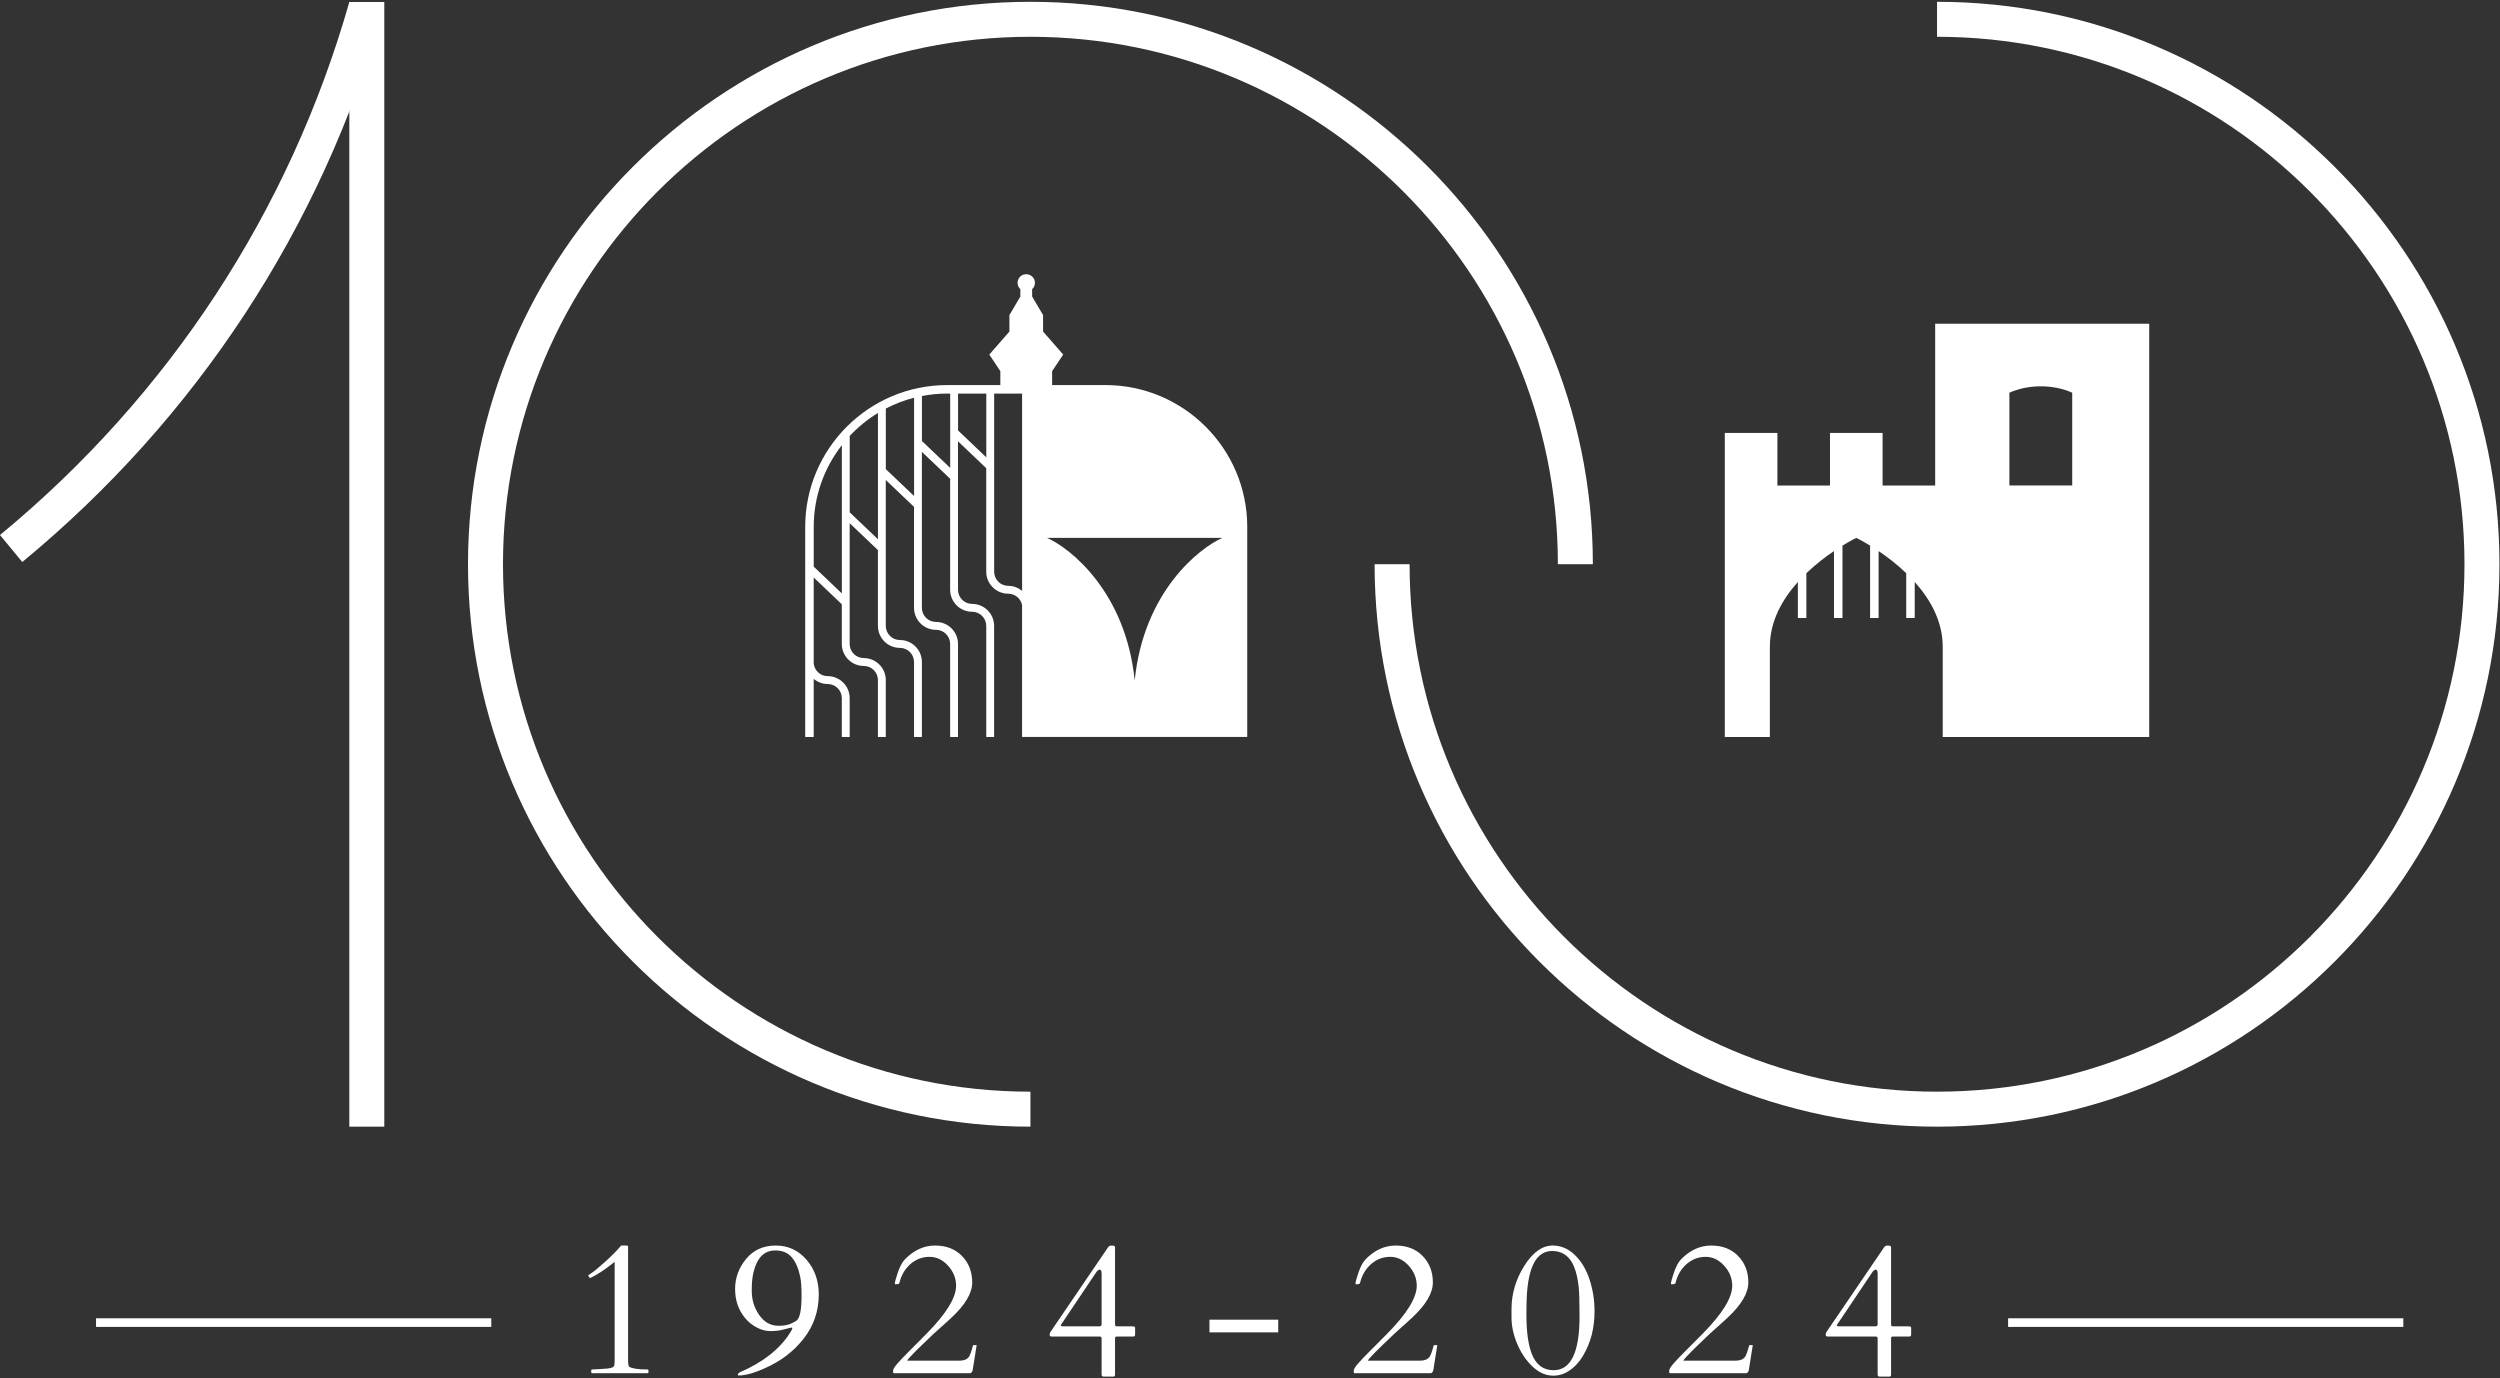 <?xml version="1.0" encoding="UTF-8"?>
<svg width="390" height="215" version="1.1" viewBox="0 0 390 215" xml:space="preserve" xmlns="http://www.w3.org/2000/svg"><rect x="0" y="0" width="390" height="215" fill="#333333" stroke="none"/><g transform="matrix(1.333 0 0 -1.333 0 215)" fill="#fff"><g transform="matrix(1.032 0 0 1.032 120.59 29.438)" stroke-width=".969"><path d="m0 0c-35.168 0-63.779 28.612-63.779 63.78s28.611 63.779 63.779 63.779 63.78-28.611 63.78-63.779h-3.967c0 32.98-26.832 59.812-59.813 59.812-32.98 0-59.812-26.832-59.812-59.812 0-32.981 26.832-59.813 59.812-59.813z" fill="#fff"/></g><g transform="matrix(1.032 0 0 1.032 226.69 29.438)" stroke-width=".969"><path d="m0 0c-35.168 0-63.78 28.612-63.78 63.78h3.967c0-32.981 26.832-59.813 59.813-59.813 32.98 0 59.812 26.832 59.812 59.813 0 32.98-26.832 59.812-59.812 59.812v3.967c35.168 0 63.779-28.611 63.779-63.779s-28.611-63.78-63.779-63.78" fill="#fff"/></g><g><path d="m118 92.729c-0.911 0-1.653 0.741-1.653 1.653v20.848h3.27v-23.088c-0.444 0.361-1.002 0.587-1.617 0.587m-5.879 18.186v4.315h3.305v-7.463zm10.41-12.569h20.524c-2.75-1.224-9.217-6.333-10.262-16.692-1.045 10.359-7.511 15.468-10.262 16.692m-14.637 11.333v5.268c0.957 0.184 1.942 0.284 2.951 0.284h0.355v-8.699zm-4.227-3.292v7.09c1.04 0.541 2.146 0.97 3.306 1.267v-11.504zm-4.226-5.056v8.939c0.972 1.039 2.082 1.949 3.305 2.693v-14.78zm-4.211-6.354v4.654c0 3.6 1.231 6.917 3.29 9.56v-17.346zm34.132 21.247h-6.231v1.633l1.293 1.939-2.353 2.693v1.925l-1.281 2.176v0.86c0.206 0.186 0.328 0.452 0.328 0.743 0 0.554-0.452 1.006-1.027 1.006-0.555 0-1.006-0.452-1.006-1.006 0-0.291 0.122-0.557 0.327-0.743v-0.86l-1.28-2.176v-1.925l-2.354-2.693 1.293-1.939v-1.633h-6.229c-9.158 0-16.608-7.444-16.608-16.594v-24.588h0.994v6.802c0.447-0.371 1.012-0.604 1.637-0.604 0.911 0 1.653-0.741 1.653-1.652v-4.546h0.921v4.546c0 1.419-1.156 2.574-2.575 2.574-0.854 0-1.551 0.654-1.637 1.486v10.057l3.29-3.131v-4.646c0-1.419 1.155-2.574 2.574-2.574 0.912 0 1.653-0.741 1.653-1.652v-6.66h0.92v6.66c0 1.419-1.154 2.574-2.574 2.574-0.911 0-1.652 0.741-1.652 1.652v14.132l3.305-3.146v-8.871c0-1.42 1.154-2.575 2.574-2.575 0.911 0 1.653-0.741 1.653-1.653v-8.772h0.92v8.772c0 1.42-1.154 2.575-2.574 2.575-0.911 0-1.653 0.742-1.653 1.653v17.074l3.306-3.147v-11.814c0-1.42 1.155-2.574 2.574-2.574 0.912 0 1.653-0.742 1.653-1.654v-10.885h0.921v10.885c0 1.42-1.155 2.575-2.575 2.575-0.911 0-1.653 0.741-1.653 1.653v18.253l3.306-3.147v-12.992c0-1.42 1.155-2.575 2.574-2.575 0.912 0 1.653-0.741 1.653-1.652v-13h0.92v13c0 1.419-1.154 2.574-2.574 2.574-0.911 0-1.652 0.741-1.652 1.653v17.376l3.305-3.148v-12.114c0-1.42 1.154-2.575 2.574-2.575 0.795 0 1.458-0.562 1.617-1.31v-15.454h26.353v24.588c0 9.15-7.45 16.594-16.607 16.594"/><path d="m242.51 108.57v-4.096h-7.353v10.857c1.043 0.47 2.306 0.75 3.677 0.75s2.633-0.281 3.677-0.75zm-16.038 14.833v-18.931h-6.155v6.155h-6.155v-6.155h-6.155v6.155h-6.155v-35.587h5.274v10.553c0 3.006 1.464 5.568 3.277 7.59v-4.218h0.994v5.245c1.1 1.056 2.246 1.925 3.233 2.589v-7.834h0.994v8.474c0.968 0.591 1.617 0.903 1.617 0.903s0.649-0.312 1.616-0.903v-8.474h0.995v7.834c0.985-0.663 2.133-1.533 3.232-2.589v-5.245h0.994v4.218c1.814-2.022 3.278-4.585 3.278-7.59v-10.553h24.165v48.363z"/><path d="m44.974 29.438h-4.093v131.62h4.093z"/></g><g transform="matrix(1.032 0 0 1.032 2.607 95.518)" stroke-width=".969"><path d="m 0,0 -2.526,3.061 c 19.155,15.806 32.854,36.713 39.618,60.458 l 3.816,-1.086 C 33.923,37.91 19.777,16.321 0,0" fill="#fff"/></g><path d="m57.494 6.004h-46.254v1.008h46.254z"/><path d="m281.26 6.004h-46.254v1.008h46.254z"/><g stroke-width=".969"><g transform="matrix(1.032 0 0 1.032 69.052 11.734)"><path d="m0 0c-0.049 0-0.119 0.091-0.21 0.273 0 0.021 0.126 0.113 0.378 0.279 0.252 0.164 0.752 0.578 1.501 1.243s1.368 1.291 1.858 1.879h0.588c0.09 0 0.147-0.015 0.168-0.042 0.021-0.028 0.031-0.08 0.031-0.158v-12.805c0-0.441 0.046-0.689 0.137-0.746 0.342-0.203 1.039-0.304 2.088-0.304 0.057 0 0.084-0.028 0.084-0.084v-0.252c0-0.056-0.027-0.084-0.084-0.084h-6.319c-0.056 0-0.084 0.028-0.084 0.084v0.252c0 0.056 0.028 0.084 0.084 0.084 0.351 0.021 0.655 0.037 0.914 0.048 0.258 0.01 0.531 0.029 0.818 0.057 0.288 0.028 0.489 0.073 0.603 0.136 0.117 0.063 0.185 0.158 0.206 0.284s0.031 0.29 0.031 0.493v11.179c7e-3 0.014-0.07-0.042-0.231-0.168-0.909-0.728-1.742-1.274-2.498-1.638z" fill="#fff"/></g><g transform="matrix(1.032 0 0 1.032 87.978 10.196)"><path d="m0 0c0-1.008 0.283-1.915 0.85-2.723 0.567-0.809 1.298-1.213 2.194-1.213 0.546 0 0.991 0.073 1.339 0.22 0.345 0.147 0.582 0.273 0.708 0.378 0.371 0.301 0.556 1.228 0.556 2.782 0 0.986-0.052 1.717-0.157 2.193-0.196 0.945-0.515 1.676-0.955 2.194-0.441 0.518-1.064 0.777-1.869 0.777-1.253 0-2.074-0.823-2.467-2.467-0.132-0.552-0.199-1.175-0.199-1.868zm-1.512-9.573c-0.041 0-0.062 0.037-0.062 0.111 0 0.073 0.069 0.155 0.209 0.246 2.618 1.134 4.51 2.614 5.679 4.44 0.189 0.301 0.283 0.483 0.283 0.546s-0.031 0.094-0.094 0.094l-1.071-0.262c-0.35-0.091-0.789-0.137-1.316-0.137-0.529 0-1.052 0.139-1.57 0.416-0.518 0.275-0.959 0.638-1.323 1.085-0.741 0.903-1.112 1.991-1.112 3.265s0.418 2.414 1.254 3.422c0.836 1.007 1.956 1.511 3.359 1.511s2.566-0.539 3.49-1.616 1.385-2.387 1.385-3.926c0-1.883-0.571-3.554-1.716-5.017-1.143-1.463-2.646-2.597-4.508-3.401-1.161-0.517-2.124-0.777-2.887-0.777" fill="#fff"/></g><g transform="matrix(1.032 0 0 1.032 105.09 11.019)"><path d="m0 0-0.252-0.031c-0.07 0-0.105 0.021-0.105 0.062 0 0.196 0.116 0.628 0.347 1.297 0.23 0.668 0.497 1.16 0.797 1.475 1.015 1.043 2.156 1.564 3.422 1.564s2.285-0.397 3.055-1.191c0.77-0.795 1.154-1.792 1.154-2.992s-0.777-2.525-2.33-3.973c-0.49-0.462-0.899-0.833-1.228-1.113-0.42-0.357-1.16-1.051-2.22-2.083-1.061-1.032-1.59-1.601-1.59-1.706h5.909c0.511 0 0.871 0.143 1.081 0.43 0.126 0.168 0.288 0.613 0.483 1.333h0.399l-0.451-2.834c-0.036-0.161-0.116-0.277-0.242-0.346h-8.733c-0.035 0-0.052 0.09-0.052 0.273 0 0.174 0.162 0.447 0.488 0.818 0.325 0.372 0.742 0.811 1.248 1.318 0.508 0.507 1.199 1.202 2.074 2.083 2.225 2.261 3.338 4.069 3.338 5.427 0 0.833-0.303 1.587-0.908 2.263-0.606 0.674-1.309 1.012-2.11 1.012s-1.517-0.269-2.146-0.808c-0.616-0.539-1.033-1.235-1.25-2.089-0.027-0.126-0.087-0.189-0.178-0.189" fill="#fff"/></g><g transform="matrix(1.032 0 0 1.032 128.92 12.286)"><path d="m0 0c0 0.273-0.084 0.409-0.252 0.409-0.056 0-0.157-0.073-0.304-0.22l-4.031-6.004c-0.028-0.035-0.042-0.078-0.042-0.131 0-0.052 0.109-0.079 0.325-0.079h4.031c0.119 0 0.195 0.025 0.225 0.073 0.033 0.049 0.048 0.116 0.048 0.2zm-5.637-7.18c-0.168 0-0.252 0.065-0.252 0.195 0 0.129 0.028 0.236 0.084 0.32l6.508 9.562c0.105 0.161 0.227 0.241 0.368 0.241 0.14 0 0.25-0.01 0.33-0.031 0.081-0.021 0.121-0.101 0.121-0.241v-8.629c0-0.111 0.017-0.183 0.052-0.214 0.036-0.032 0.105-0.048 0.21-0.048h1.69c0.078 0 0.151-7e-3 0.221-0.021 0.069-0.014 0.105-0.07 0.105-0.168v-0.714c0-0.168-0.07-0.252-0.21-0.252h-1.795c-0.133 0-0.212-0.017-0.236-0.052-0.025-0.035-0.037-0.101-0.037-0.2v-4.062c0-0.153-0.059-0.231-0.178-0.231h-1.134c-0.14 0-0.21 0.081-0.21 0.242v4.051c0 0.099-0.015 0.165-0.048 0.2-0.03 0.035-0.106 0.052-0.225 0.052z" fill="#fff"/></g></g><path d="m149.59 5.365h-8.048v1.484h8.048z"/><g stroke-width=".969"><g transform="matrix(1.032 0 0 1.032 159 11.019)"><path d="m0 0-0.252-0.031c-0.07 0-0.105 0.021-0.105 0.062 0 0.196 0.116 0.628 0.347 1.297 0.23 0.668 0.497 1.16 0.797 1.475 1.015 1.043 2.156 1.564 3.422 1.564s2.285-0.397 3.055-1.191c0.77-0.795 1.154-1.792 1.154-2.992s-0.777-2.525-2.33-3.973c-0.49-0.462-0.899-0.833-1.228-1.113-0.42-0.357-1.16-1.051-2.22-2.083-1.061-1.032-1.59-1.601-1.59-1.706h5.909c0.511 0 0.871 0.143 1.081 0.43 0.126 0.168 0.288 0.613 0.483 1.333h0.399l-0.451-2.834c-0.036-0.161-0.116-0.277-0.242-0.346h-8.733c-0.035 0-0.052 0.09-0.052 0.273 0 0.174 0.162 0.447 0.488 0.818 0.325 0.372 0.742 0.811 1.248 1.318 0.508 0.507 1.199 1.202 2.074 2.083 2.225 2.261 3.338 4.069 3.338 5.427 0 0.833-0.303 1.587-0.908 2.263-0.606 0.674-1.309 1.012-2.11 1.012s-1.517-0.269-2.146-0.808c-0.616-0.539-1.033-1.235-1.25-2.089-0.027-0.126-0.087-0.189-0.178-0.189" fill="#fff"/></g><g transform="matrix(1.032 0 0 1.032 181.82 .935)"><path d="m0 0c1.959 0 2.939 2.033 2.939 6.098 0 1.701-0.035 2.845-0.105 3.433-0.147 1.232-0.424 2.169-0.829 2.813-0.504 0.783-1.228 1.176-2.173 1.176-1.778 0-2.74-1.795-2.887-5.385-0.02-0.518-0.031-1.14-0.031-1.869 0-1.91 0.206-3.39 0.619-4.44 0.483-1.217 1.306-1.826 2.467-1.826m-4.776 6.938c0 1.728 0.483 3.361 1.449 4.897 0.965 1.536 2.04 2.304 3.222 2.304 0.93 0 1.765-0.355 2.503-1.065 0.739-0.711 1.297-1.639 1.675-2.787s0.566-2.348 0.566-3.601c0-1.91-0.43-3.583-1.291-5.017-0.566-0.951-1.259-1.62-2.078-2.005-0.42-0.189-0.854-0.283-1.301-0.283-0.847 0-1.634 0.344-2.362 1.034-0.728 0.689-1.307 1.546-1.738 2.572-0.429 1.025-0.645 2.016-0.645 2.975z" fill="#fff"/></g><g transform="matrix(1.032 0 0 1.032 195.92 11.019)"><path d="m0 0-0.252-0.031c-0.07 0-0.105 0.021-0.105 0.062 0 0.196 0.116 0.628 0.347 1.297 0.23 0.668 0.497 1.16 0.797 1.475 1.015 1.043 2.156 1.564 3.422 1.564s2.285-0.397 3.055-1.191c0.77-0.795 1.154-1.792 1.154-2.992s-0.777-2.525-2.33-3.973c-0.49-0.462-0.899-0.833-1.228-1.113-0.42-0.357-1.16-1.051-2.22-2.083-1.061-1.032-1.59-1.601-1.59-1.706h5.909c0.511 0 0.871 0.143 1.081 0.43 0.126 0.168 0.288 0.613 0.483 1.333h0.399l-0.451-2.834c-0.036-0.161-0.116-0.277-0.242-0.346h-8.733c-0.035 0-0.052 0.09-0.052 0.273 0 0.174 0.162 0.447 0.488 0.818 0.325 0.372 0.742 0.811 1.248 1.318 0.508 0.507 1.199 1.202 2.074 2.083 2.225 2.261 3.338 4.069 3.338 5.427 0 0.833-0.303 1.587-0.908 2.263-0.606 0.674-1.309 1.012-2.11 1.012s-1.517-0.269-2.146-0.808c-0.616-0.539-1.033-1.235-1.25-2.089-0.027-0.126-0.087-0.189-0.178-0.189" fill="#fff"/></g><g transform="matrix(1.032 0 0 1.032 219.74 12.286)"><path d="m0 0c0 0.273-0.084 0.409-0.252 0.409-0.056 0-0.157-0.073-0.304-0.22l-4.031-6.004c-0.028-0.035-0.042-0.078-0.042-0.131 0-0.052 0.109-0.079 0.325-0.079h4.031c0.119 0 0.195 0.025 0.225 0.073 0.033 0.049 0.048 0.116 0.048 0.2zm-5.637-7.18c-0.168 0-0.252 0.065-0.252 0.195 0 0.129 0.028 0.236 0.084 0.32l6.508 9.562c0.105 0.161 0.227 0.241 0.368 0.241 0.14 0 0.25-0.01 0.33-0.031 0.081-0.021 0.121-0.101 0.121-0.241v-8.629c0-0.111 0.017-0.183 0.052-0.214 0.036-0.032 0.105-0.048 0.21-0.048h1.69c0.078 0 0.151-7e-3 0.221-0.021 0.069-0.014 0.105-0.07 0.105-0.168v-0.714c0-0.168-0.07-0.252-0.21-0.252h-1.795c-0.133 0-0.212-0.017-0.236-0.052-0.025-0.035-0.037-0.101-0.037-0.2v-4.062c0-0.153-0.059-0.231-0.178-0.231h-1.134c-0.14 0-0.21 0.081-0.21 0.242v4.051c0 0.099-0.015 0.165-0.048 0.2-0.03 0.035-0.106 0.052-0.225 0.052z" fill="#fff"/></g></g></g></svg>
